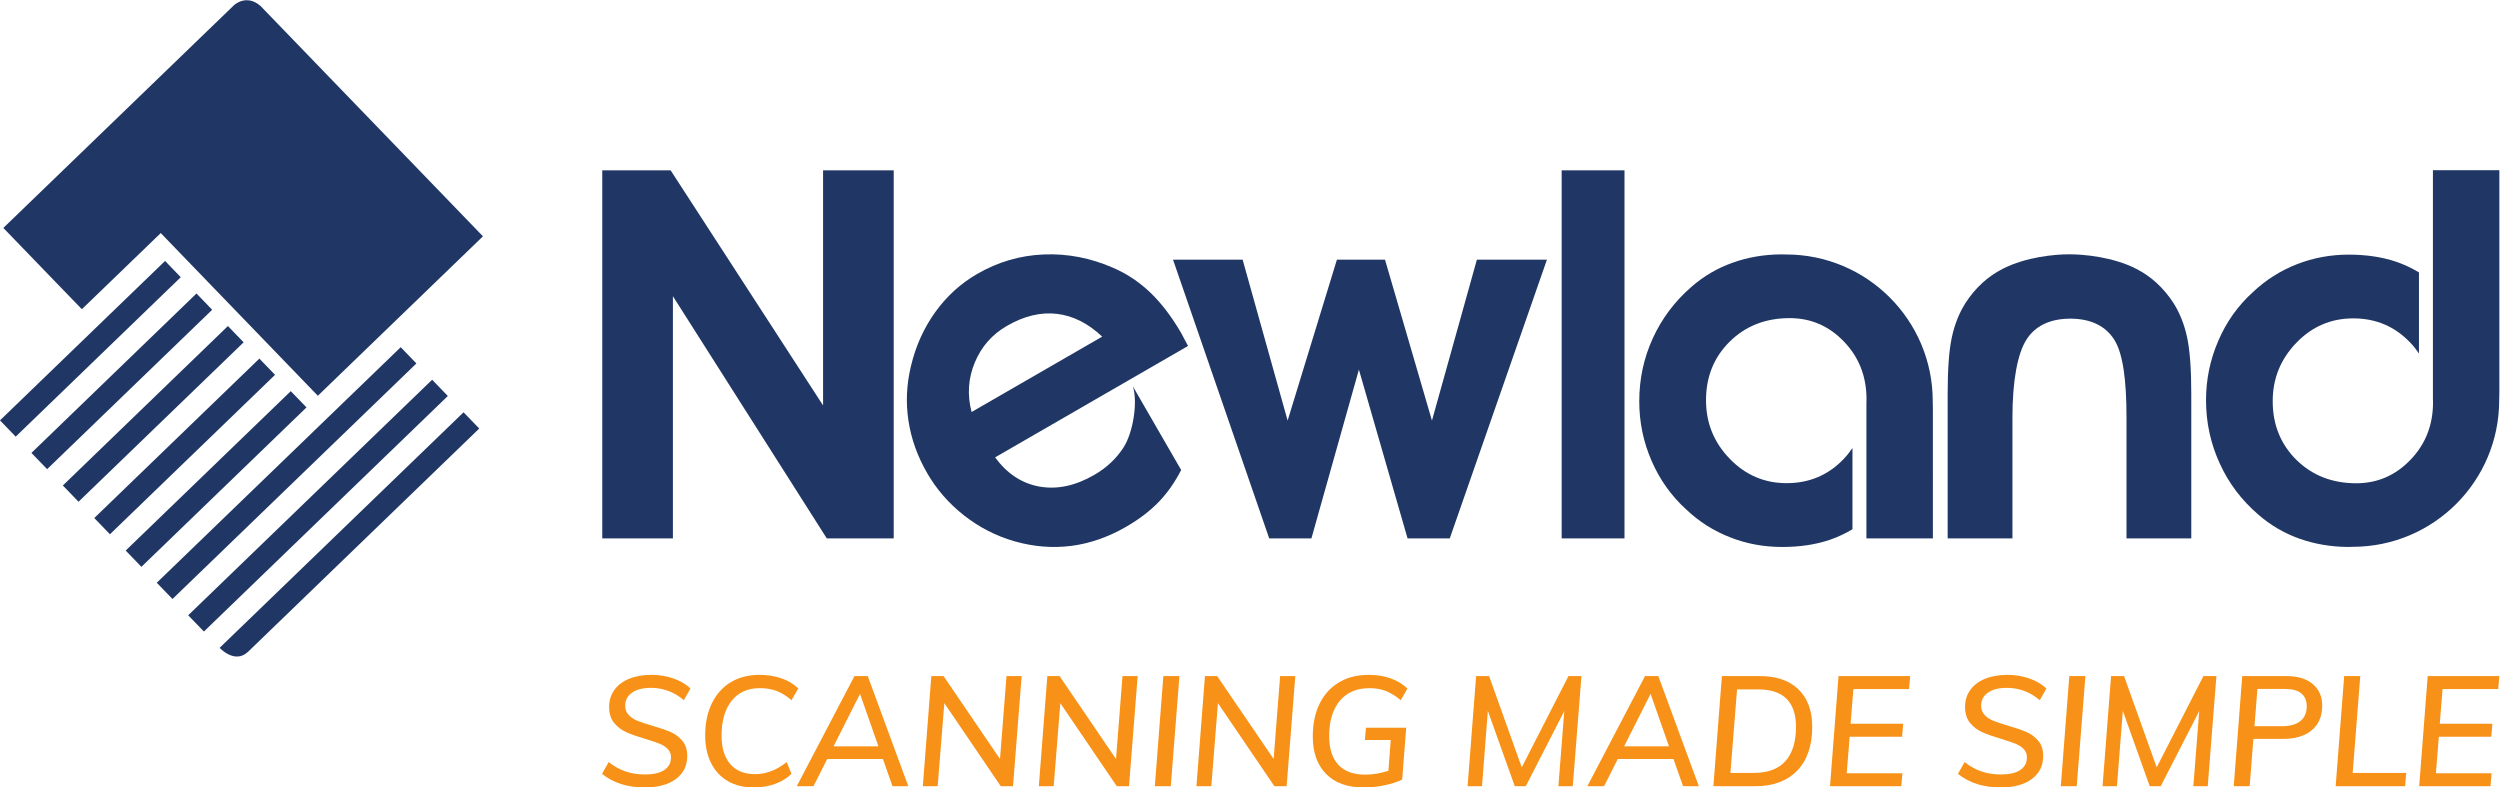 <?xml version="1.0" encoding="UTF-8" standalone="no"?>
<!-- Created with Inkscape (http://www.inkscape.org/) -->

<svg
   version="1.1"
   id="svg2"
   xml:space="preserve"
   width="541.044"
   height="170.414"
   viewBox="0 0 541.044 170.414"
   sodipodi:docname="173add2a0683e93ca96facb1016c0aee.eps"
   xmlns:inkscape="http://www.inkscape.org/namespaces/inkscape"
   xmlns:sodipodi="http://sodipodi.sourceforge.net/DTD/sodipodi-0.dtd"
   xmlns="http://www.w3.org/2000/svg"
   xmlns:svg="http://www.w3.org/2000/svg"><defs
     id="defs6" /><sodipodi:namedview
     id="namedview4"
     pagecolor="#ffffff"
     bordercolor="#666666"
     borderopacity="1.0"
     inkscape:pageshadow="2"
     inkscape:pageopacity="0.0"
     inkscape:pagecheckerboard="0" /><g
     id="g8"
     inkscape:groupmode="layer"
     inkscape:label="ink_ext_XXXXXX"
     transform="matrix(1.333,0,0,-1.333,-10.956,192.909)"><g
       id="g10"
       transform="scale(0.1)"><path
         d="M 505.074,1437.58 866.305,1063.52 598.23,804.656 358.246,1053.16 343.215,1068.8 215.094,945.145 87.606,1077.12 461.816,1438.47 c 0,0 19.805,19.36 43.258,-0.89"
         style="fill:#203765;fill-opacity:1;fill-rule:nonzero;stroke:none"
         id="path12" /><path
         d="m 336.719,501.078 396.051,382.418 25.46,-26.398 -396,-382.418 -25.511,26.398"
         style="fill:#203765;fill-opacity:1;fill-rule:nonzero;stroke:none"
         id="path14" /><path
         d="M 387.75,448.25 783.793,830.688 809.258,804.266 413.238,421.871 387.75,448.25"
         style="fill:#203765;fill-opacity:1;fill-rule:nonzero;stroke:none"
         id="path16" /><path
         d="M 438.773,395.398 834.797,777.816 860.258,751.438 485.117,389.18 c -21.676,-20.93 -46.344,6.218 -46.344,6.218"
         style="fill:#203765;fill-opacity:1;fill-rule:nonzero;stroke:none"
         id="path18" /><path
         d="m 82.172,764.688 25.488,-26.422 268,258.851 -25.465,26.403 L 82.172,764.688"
         style="fill:#203765;fill-opacity:1;fill-rule:nonzero;stroke:none"
         id="path20" /><path
         d="M 133.207,711.844 158.695,685.492 426.676,944.258 401.188,970.68 133.207,711.844"
         style="fill:#203765;fill-opacity:1;fill-rule:nonzero;stroke:none"
         id="path22" /><path
         d="M 184.223,658.973 209.691,632.598 477.734,891.406 452.227,917.832 184.223,658.973"
         style="fill:#203765;fill-opacity:1;fill-rule:nonzero;stroke:none"
         id="path24" /><path
         d="M 235.25,606.141 260.691,579.789 528.738,838.598 503.27,864.977 235.25,606.141"
         style="fill:#203765;fill-opacity:1;fill-rule:nonzero;stroke:none"
         id="path26" /><path
         d="M 286.246,553.332 311.777,526.91 579.801,785.746 554.27,812.121 286.246,553.332"
         style="fill:#203765;fill-opacity:1;fill-rule:nonzero;stroke:none"
         id="path28" /><path
         d="m 1174.69,573.078 h -114.72 v 597.572 h 111.01 l 247.51,-381.693 v 381.693 h 114.69 V 573.078 H 1424.52 L 1174.69,966.25 V 573.078"
         style="fill:#203765;fill-opacity:1;fill-rule:nonzero;stroke:none"
         id="path30" /><path
         d="m 1659.59,778.266 c -7.25,27.754 -5.52,54.527 5.17,80.25 10.66,25.769 28.04,45.597 52.14,59.558 27.95,16.133 54.98,22.614 81.15,19.571 26.18,-3.086 50.71,-15.336 73.59,-36.993 z m 351.48,107.261 c -1.24,2.078 -2.97,5.375 -5.35,9.911 -2.22,4.492 -4.03,7.859 -5.24,10.054 -15.6,26.988 -32.43,49.129 -50.48,66.481 -18.13,17.351 -38.29,30.847 -60.57,40.407 -36.73,16.07 -74.27,23.27 -112.55,21.7 -38.32,-1.56 -74.4,-12.09 -108.29,-31.71 -26.74,-15.432 -49.43,-36.128 -68.04,-61.991 -18.54,-25.859 -31.71,-55.066 -39.4,-87.641 -7.2,-29.672 -8.51,-59.32 -4.03,-88.691 4.5,-29.488 14.62,-57.781 30.36,-84.949 15.24,-26.496 35.31,-49.461 60.04,-68.844 24.72,-19.336 51.87,-33.254 81.33,-41.766 31.06,-8.91 61.76,-11.41 92.23,-7.644 30.44,3.906 60.17,14.238 89.33,31.031 43.23,24.977 69.05,52.73 89.46,92.246 l -78.57,136.024 c 8.19,-23.082 1.5,-74.055 -15.25,-99.782 -11.52,-17.746 -27.14,-32.593 -47.47,-44.336 -30.58,-17.629 -60.06,-23.843 -88.78,-18.82 -28.62,5.172 -52.61,20.949 -72,47.422 l 313.27,180.898"
         style="fill:#203765;fill-opacity:1;fill-rule:nonzero;stroke:none"
         id="path32" /><path
         d="m 2288.43,847.09 -77.1,-274.012 h -68.54 L 1986.64,1025.6 h 113.01 l 73.05,-261.221 80.01,261.221 h 78.09 l 76.23,-261.221 72.93,261.221 H 2593.7 L 2435.95,573.078 h -68.54 l -78.98,274.012"
         style="fill:#203765;fill-opacity:1;fill-rule:nonzero;stroke:none"
         id="path34" /><path
         d="m 2617.61,1170.65 h 102.02 V 573.078 h -102.02 v 597.572"
         style="fill:#203765;fill-opacity:1;fill-rule:nonzero;stroke:none"
         id="path36" /><path
         d="m 3633.03,899.617 c -4.52,20.93 -11.94,39.61 -22.29,55.91 -16.18,24.649 -36.3,43.028 -60.47,55.323 -37.93,19.25 -84.86,23.48 -108.57,23.48 -23.57,0 -69.87,-4.23 -107.84,-23.48 -24.16,-12.295 -44.39,-30.674 -60.45,-55.323 -10.33,-16.3 -17.84,-34.98 -22.31,-55.91 -4.56,-20.836 -6.8,-51.394 -6.8,-91.472 V 573.09 h 105.17 v 195.976 c 0,60.567 8.37,103.45 22.29,125.993 13.88,22.402 37.76,34.703 71.72,34.769 33.97,-0.066 57.85,-12.367 71.65,-34.769 13.93,-22.543 19.5,-65.426 19.5,-125.993 V 573.09 h 105.19 v 235.055 c 0,40.078 -2.31,70.636 -6.79,91.472"
         style="fill:#203765;fill-opacity:1;fill-rule:nonzero;stroke:none"
         id="path38" /><path
         d="m 2765.58,897.969 c 14.61,32.011 35.45,59.789 62.55,83.383 19.99,17.515 42.57,30.728 67.76,39.568 24.3,8.63 50.07,12.97 77.35,13.28 2.62,-0.09 5.45,-0.16 8.59,-0.16 131.58,0 238.25,-106.685 238.25,-238.259 0,-5.125 0.07,-9.703 0.23,-14.027 V 573.074 H 3112.37 V 792.93 c 0.07,2.054 0.17,4.066 0.17,6.027 0,36.926 -12.14,68.074 -36.5,93.512 -24.39,25.488 -53.78,38.215 -88.28,38.215 -39.02,0 -71.46,-12.653 -97.15,-37.981 -25.73,-25.32 -38.64,-57.125 -38.64,-95.332 0,-36.898 12.86,-68.582 38.47,-94.984 25.52,-26.446 56.33,-39.633 92.41,-39.633 36.81,0 67.46,13.019 92.39,39.004 5.47,5.703 10.2,11.781 14.5,18.074 V 587.898 c -11.83,-7.011 -24.09,-12.812 -36.88,-17.164 -22.79,-7.738 -48.63,-11.593 -77.32,-11.593 -29.58,0 -57.72,5.14 -84.38,15.644 -26.65,10.379 -50.43,25.414 -71.25,45.176 -24.36,22.144 -43.13,48.566 -56.39,79.223 -13.29,30.586 -19.93,62.832 -19.93,96.48 0,36.176 7.35,70.242 21.99,102.305"
         style="fill:#203765;fill-opacity:1;fill-rule:nonzero;stroke:none"
         id="path40" /><path
         d="m 3685.75,695.336 c 14.41,-32.035 35.29,-59.797 62.46,-83.246 19.94,-17.516 42.48,-30.703 67.55,-39.567 24.32,-8.628 50.16,-13.003 77.45,-13.332 2.55,0.098 5.35,0.211 8.58,0.211 131.41,0 237.93,106.539 237.93,237.981 0,5.117 0.14,9.699 0.28,14.027 v 359.4 H 4032.13 V 800.234 c 0.05,-2.062 0.18,-4.023 0.18,-6.105 0,-36.852 -12.06,-67.859 -36.52,-93.301 -24.33,-25.465 -53.71,-38.23 -88.04,-38.23 -39.19,0 -71.53,12.699 -97.25,37.953 -25.58,25.39 -38.49,57.008 -38.49,95.308 0,36.805 12.86,68.329 38.4,94.797 25.39,26.422 56.31,39.637 92.34,39.637 36.62,0 67.4,-13.023 92.3,-39.055 5.45,-5.679 10.21,-11.738 14.42,-17.976 v 131.668 c -11.85,7.07 -24.03,12.86 -36.82,17.26 -22.81,7.69 -48.6,11.6 -77.24,11.6 -29.49,0 -57.65,-5.24 -84.39,-15.67 -26.45,-10.43 -50.23,-25.393 -71.09,-45.151 -24.39,-22.028 -43.16,-48.477 -56.24,-79.082 -13.3,-30.66 -19.94,-62.715 -19.94,-96.461 0,-36.055 7.34,-69.985 22,-102.09"
         style="fill:#203765;fill-opacity:1;fill-rule:nonzero;stroke:none"
         id="path42" /><path
         d="m 1059.58,190.809 10.81,19.082 c 9.03,-7.032 18.28,-12.141 27.74,-15.321 9.46,-3.179 19.97,-4.769 31.52,-4.769 13.56,0 23.94,2.429 31.14,7.277 7.2,4.863 10.8,11.723 10.8,20.602 0,5.519 -1.84,10.082 -5.53,13.691 -3.68,3.59 -8.15,6.438 -13.43,8.527 -5.27,2.102 -12.85,4.653 -22.73,7.661 -12.56,3.679 -22.73,7.242 -30.51,10.679 -7.78,3.422 -14.44,8.453 -19.97,15.063 -5.52,6.621 -8.28,15.359 -8.28,26.238 0,10.391 2.8,19.512 8.41,27.383 5.61,7.867 13.6,13.937 23.99,18.207 10.37,4.262 22.51,6.402 36.41,6.402 12.38,0 24.15,-1.929 35.28,-5.769 11.13,-3.864 20.47,-9.301 28,-16.332 l -10.8,-19.078 c -7.7,6.687 -16.07,11.707 -25.11,15.058 -9.04,3.352 -18.33,5.02 -27.88,5.02 -13.39,0 -23.77,-2.59 -31.13,-7.782 -7.37,-5.187 -11.05,-12.296 -11.05,-21.347 0,-6.02 1.92,-11.051 5.77,-15.071 3.85,-4.011 8.62,-7.152 14.31,-9.41 5.7,-2.261 13.65,-4.898 23.86,-7.91 12.22,-3.519 22.1,-6.91 29.63,-10.172 7.54,-3.269 13.95,-8.039 19.22,-14.316 5.27,-6.281 7.91,-14.442 7.91,-24.481 0,-15.91 -6.15,-28.421 -18.46,-37.543 -12.3,-9.128 -29.17,-13.687 -50.6,-13.687 -27.96,0 -51.07,7.359 -69.32,22.098"
         style="fill:#f79117;fill-opacity:1;fill-rule:nonzero;stroke:none"
         id="path44" /><path
         d="m 1264.13,178.879 c -11.8,6.781 -20.93,16.531 -27.37,29.25 -6.45,12.73 -9.67,27.711 -9.67,44.961 0,19.922 3.6,37.289 10.8,52.109 7.19,14.813 17.41,26.242 30.64,34.281 13.22,8.032 28.79,12.051 46.7,12.051 12.89,0 24.7,-1.84 35.41,-5.531 10.72,-3.68 19.93,-9.199 27.63,-16.57 l -11.05,-19.078 c -7.87,6.859 -15.82,11.839 -23.86,14.937 -8.03,3.09 -17.24,4.652 -27.62,4.652 -19.59,0 -34.83,-6.832 -45.71,-20.472 -10.88,-13.649 -16.32,-32.528 -16.32,-56.629 0,-20.09 4.73,-35.539 14.19,-46.34 9.45,-10.801 22.89,-16.191 40.3,-16.191 17.75,0 34.83,6.531 51.23,19.582 l 7.79,-19.082 c -7.37,-7.2 -16.37,-12.688 -27,-16.45 -10.63,-3.769 -22.14,-5.648 -34.53,-5.648 -15.9,0 -29.76,3.391 -41.56,10.168"
         style="fill:#f79117;fill-opacity:1;fill-rule:nonzero;stroke:none"
         id="path46" /><path
         d="m 1435.53,235.512 h 72.82 l -29.88,85.129 z m 95.68,-64.793 -15.58,44.203 h -90.4 l -22.35,-44.203 h -27.12 l 93.67,178.801 h 21.6 l 65.79,-178.801 h -25.61"
         style="fill:#f79117;fill-opacity:1;fill-rule:nonzero;stroke:none"
         id="path48" /><path
         d="m 1716.29,349.52 h 24.61 L 1726.84,170.719 H 1707 l -91.66,134.859 -10.8,-134.859 h -24.11 l 13.81,178.801 h 19.84 l 91.66,-134.598 10.55,134.598"
         style="fill:#f79117;fill-opacity:1;fill-rule:nonzero;stroke:none"
         id="path50" /><path
         d="m 1904.63,349.52 h 24.62 l -14.06,-178.801 h -19.85 l -91.66,134.859 -10.8,-134.859 h -24.11 l 13.82,178.801 h 19.84 l 91.66,-134.598 10.54,134.598"
         style="fill:#f79117;fill-opacity:1;fill-rule:nonzero;stroke:none"
         id="path52" /><path
         d="m 1957.12,170.719 13.82,178.801 h 26.12 l -14.07,-178.801 h -25.87"
         style="fill:#f79117;fill-opacity:1;fill-rule:nonzero;stroke:none"
         id="path54" /><path
         d="m 2160.54,349.52 h 24.61 l -14.07,-178.801 h -19.84 l -91.66,134.859 -10.8,-134.859 h -24.11 l 13.82,178.801 h 19.84 l 91.66,-134.598 10.55,134.598"
         style="fill:#f79117;fill-opacity:1;fill-rule:nonzero;stroke:none"
         id="path56" /><path
         d="m 2299.91,265.641 h 65.3 l -6.53,-84.121 c -7.87,-3.86 -17.42,-6.961 -28.63,-9.29 -11.22,-2.351 -22.43,-3.519 -33.65,-3.519 -26.46,0 -46.88,7.32 -61.27,21.969 -14.41,14.648 -21.6,34.949 -21.6,60.898 0,20.25 3.68,37.922 11.04,52.992 7.37,15.071 17.87,26.66 31.52,34.782 13.65,8.117 29.67,12.179 48.09,12.179 26.12,0 47.13,-7.371 63.04,-22.101 l -10.8,-19.078 c -8.21,6.859 -16.24,11.839 -24.12,14.937 -7.87,3.09 -16.73,4.652 -26.61,4.652 -20.76,0 -36.88,-6.871 -48.35,-20.601 -11.46,-13.731 -17.19,-32.809 -17.19,-57.262 0,-20.09 4.89,-35.527 14.68,-46.328 9.8,-10.801 24.41,-16.199 43.83,-16.199 12.55,0 25.11,2.09 37.67,6.277 l 3.77,49.973 h -41.95 l 1.76,19.84"
         style="fill:#f79117;fill-opacity:1;fill-rule:nonzero;stroke:none"
         id="path58" /><path
         d="m 2628.64,349.52 h 21.1 l -14.07,-178.801 h -23.36 l 9.56,122.051 -62.54,-122.051 h -17.83 l -43.7,122.301 -9.54,-122.301 h -23.36 l 13.82,178.801 h 21.09 l 52.99,-148.161 75.84,148.161"
         style="fill:#f79117;fill-opacity:1;fill-rule:nonzero;stroke:none"
         id="path60" /><path
         d="m 2719.04,235.512 h 72.83 l -29.89,85.129 z m 95.69,-64.793 -15.58,44.203 h -90.4 l -22.35,-44.203 h -27.12 l 93.67,178.801 h 21.59 l 65.8,-178.801 h -25.61"
         style="fill:#f79117;fill-opacity:1;fill-rule:nonzero;stroke:none"
         id="path62" /><path
         d="m 2929.49,192.309 c 22.78,0 39.89,6.371 51.36,19.089 11.46,12.723 17.21,31.391 17.21,56 0,19.922 -5.11,34.993 -15.33,45.211 -10.21,10.211 -25.44,15.313 -45.7,15.313 h -34.66 l -10.8,-135.613 z m -51.73,157.211 h 61.78 c 26.95,0 47.84,-7.239 62.66,-21.719 14.81,-14.492 22.22,-34.699 22.22,-60.653 0,-30.468 -8.12,-54.16 -24.36,-71.07 -16.24,-16.906 -39.17,-25.359 -68.81,-25.359 h -67.29 l 13.8,178.801"
         style="fill:#f79117;fill-opacity:1;fill-rule:nonzero;stroke:none"
         id="path64" /><path
         d="m 3181.62,328.43 h -90.4 l -4.52,-56.258 h 85.38 l -1.76,-21.094 h -85.13 l -4.77,-59.269 h 90.4 l -1.76,-21.09 H 3053.3 l 13.81,178.801 h 116.27 l -1.76,-21.09"
         style="fill:#f79117;fill-opacity:1;fill-rule:nonzero;stroke:none"
         id="path66" /><path
         d="m 3260.99,190.809 10.79,19.082 c 9.04,-7.032 18.29,-12.141 27.75,-15.321 9.45,-3.179 19.96,-4.769 31.51,-4.769 13.57,0 23.95,2.429 31.15,7.277 7.19,4.863 10.8,11.723 10.8,20.602 0,5.519 -1.85,10.082 -5.53,13.691 -3.68,3.59 -8.16,6.438 -13.44,8.527 -5.27,2.102 -12.85,4.653 -22.72,7.661 -12.56,3.679 -22.73,7.242 -30.51,10.679 -7.79,3.422 -14.44,8.453 -19.97,15.063 -5.53,6.621 -8.28,15.359 -8.28,26.238 0,10.391 2.79,19.512 8.41,27.383 5.6,7.867 13.6,13.937 23.98,18.207 10.38,4.262 22.51,6.402 36.42,6.402 12.38,0 24.14,-1.929 35.28,-5.769 11.13,-3.864 20.47,-9.301 28,-16.332 l -10.8,-19.078 c -7.71,6.687 -16.08,11.707 -25.11,15.058 -9.04,3.352 -18.34,5.02 -27.88,5.02 -13.4,0 -23.77,-2.59 -31.14,-7.782 -7.37,-5.187 -11.05,-12.296 -11.05,-21.347 0,-6.02 1.93,-11.051 5.77,-15.071 3.86,-4.011 8.63,-7.152 14.32,-9.41 5.69,-2.261 13.64,-4.898 23.86,-7.91 12.21,-3.519 22.1,-6.91 29.64,-10.172 7.53,-3.269 13.93,-8.039 19.21,-14.316 5.27,-6.281 7.91,-14.442 7.91,-24.481 0,-15.91 -6.16,-28.421 -18.46,-37.543 -12.31,-9.128 -29.18,-13.687 -50.61,-13.687 -27.96,0 -51.06,7.359 -69.3,22.098"
         style="fill:#f79117;fill-opacity:1;fill-rule:nonzero;stroke:none"
         id="path68" /><path
         d="m 3427.99,170.719 13.81,178.801 h 26.11 l -14.06,-178.801 h -25.86"
         style="fill:#f79117;fill-opacity:1;fill-rule:nonzero;stroke:none"
         id="path70" /><path
         d="m 3659.52,349.52 h 21.1 l -14.07,-178.801 h -23.36 l 9.55,122.051 -62.53,-122.051 h -17.83 l -43.7,122.301 -9.54,-122.301 h -23.36 l 13.82,178.801 h 21.09 l 52.99,-148.161 75.84,148.161"
         style="fill:#f79117;fill-opacity:1;fill-rule:nonzero;stroke:none"
         id="path72" /><path
         d="m 3816.86,276.441 c 6.94,5.528 10.42,13.649 10.42,24.36 0,8.871 -2.93,15.738 -8.79,20.597 -5.86,4.852 -14.74,7.282 -26.62,7.282 h -44.7 l -4.78,-60.532 h 44.46 c 13.05,0 23.06,2.774 30.01,8.293 z m 20.34,60.02 c 10.12,-8.699 15.19,-20.25 15.19,-34.652 0,-17.25 -5.61,-30.598 -16.82,-40.059 -11.22,-9.461 -26.88,-14.191 -46.97,-14.191 h -47.97 l -6.02,-76.84 h -25.86 l 13.81,178.801 h 71.82 c 18.41,0 32.69,-4.348 42.82,-13.059"
         style="fill:#f79117;fill-opacity:1;fill-rule:nonzero;stroke:none"
         id="path74" /><path
         d="m 3874.24,170.719 13.81,178.801 h 26.11 l -12.3,-157.211 h 86.89 l -1.76,-21.59 h -112.75"
         style="fill:#f79117;fill-opacity:1;fill-rule:nonzero;stroke:none"
         id="path76" /><path
         d="m 4138.17,328.43 h -90.4 l -4.52,-56.258 h 85.38 l -1.75,-21.094 h -85.14 l -4.77,-59.269 h 90.4 l -1.75,-21.09 h -115.77 l 13.81,178.801 h 116.27 l -1.76,-21.09"
         style="fill:#f79117;fill-opacity:1;fill-rule:nonzero;stroke:none"
         id="path78" /></g></g></svg>

